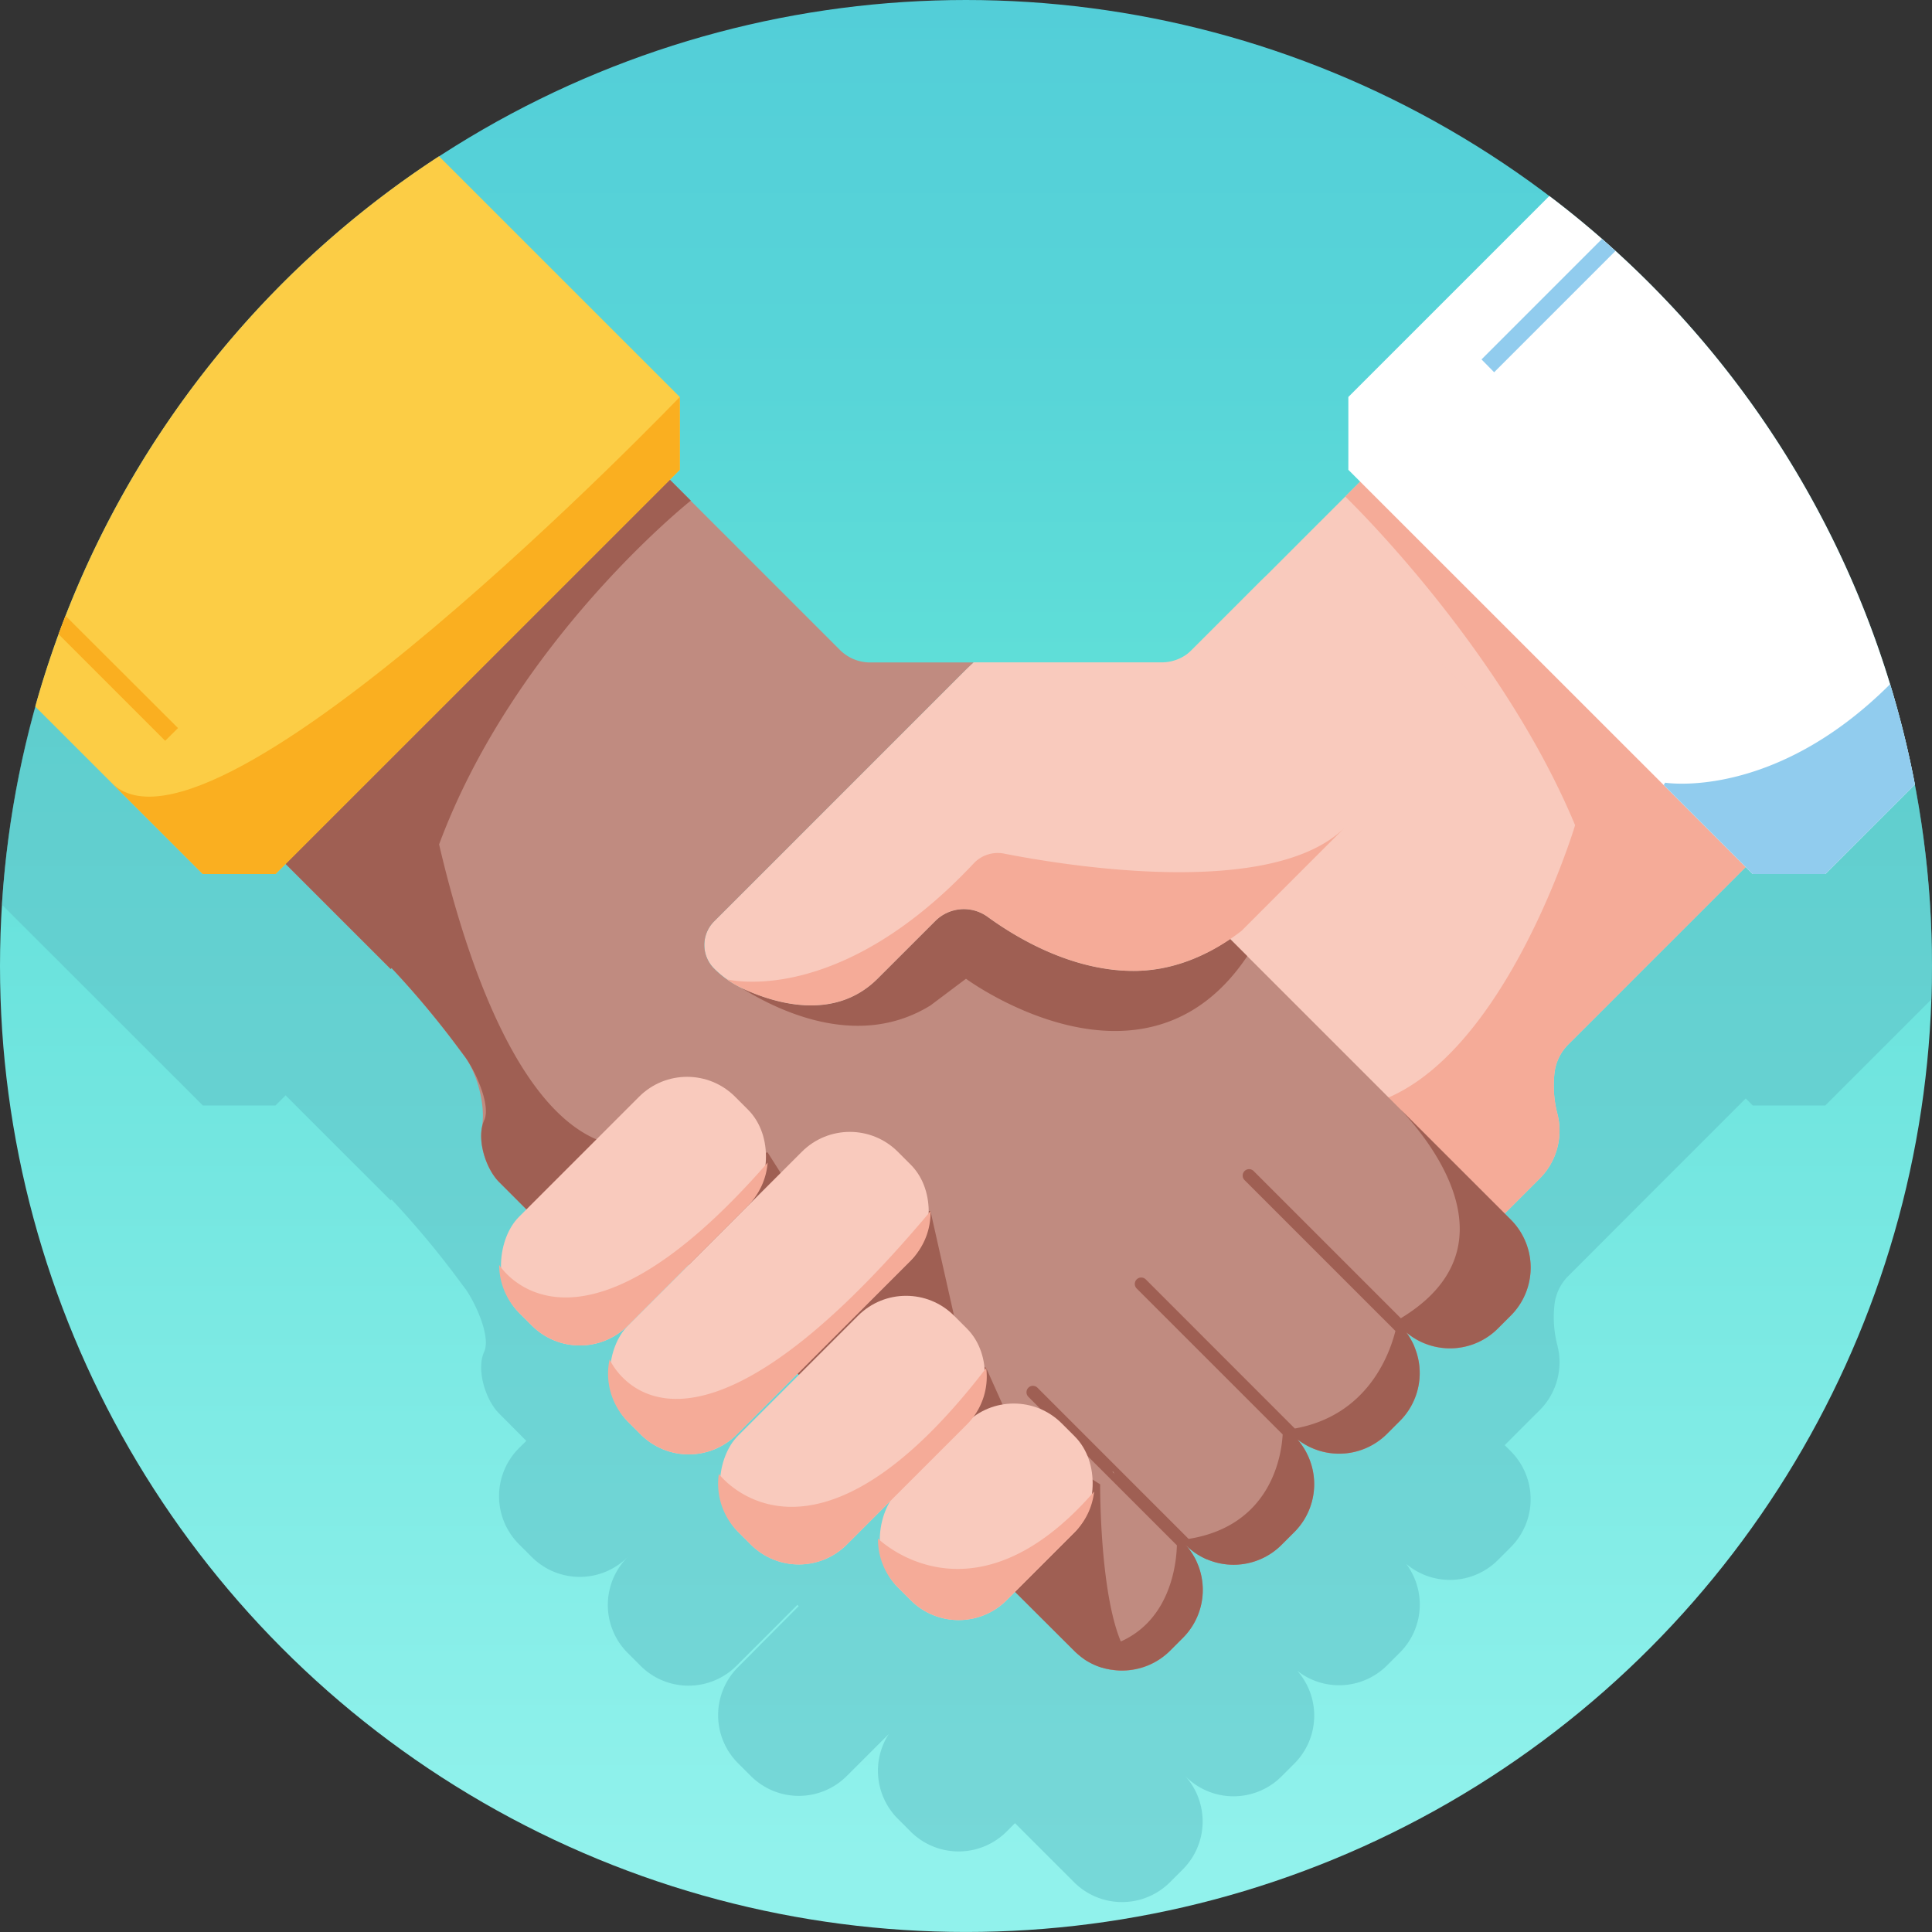 <svg xmlns="http://www.w3.org/2000/svg" xmlns:xlink="http://www.w3.org/1999/xlink" viewBox="0 0 752.55 752.55">
  <rect x="0" y="0" width="752.55" height="752.55" fill="#333333" stroke="none"/>
  <defs>
    <style>
      .cls-1 {
        isolation: isolate;
      }

      .cls-2 {
        fill: url(#Dégradé_sans_nom_17);
      }

      .cls-3 {
        fill: #5cbfc5;
        opacity: 0.5;
      }

      .cls-12, .cls-3 {
        mix-blend-mode: multiply;
      }

      .cls-12, .cls-4 {
        fill: #f9cabd;
      }

      .cls-5 {
        fill: #f5ab98;
      }

      .cls-6 {
        fill: #c08b80;
      }

      .cls-7 {
        fill: #9f5f53;
      }

      .cls-8 {
        fill: #fccd45;
      }

      .cls-9 {
        fill: #fff;
      }

      .cls-10 {
        fill: #91ccee;
      }

      .cls-11 {
        fill: #faaf20;
      }

      .cls-12 {
        opacity: 0.75;
      }
    </style>
    <linearGradient id="Dégradé_sans_nom_17" data-name="Dégradé sans nom 17" x1="376.27" y1="752.55" x2="376.27" gradientUnits="userSpaceOnUse">
      <stop offset="0.04" stop-color="#91f2ec"/>
      <stop offset="0.66" stop-color="#5fded8"/>
      <stop offset="0.8" stop-color="#58d5d8"/>
      <stop offset="1" stop-color="#53ced8"/>
    </linearGradient>
  </defs>
  <g class="cls-1">
    <g id="Calque_1" data-name="Calque 1">
      <g>
        <circle class="cls-2" cx="376.27" cy="376.27" r="376.27"/>
        <path class="cls-3" d="M650.91,119.07l-125.7,125.7V273.1l4.63,4.62L524,283.56l-14,14-18.09,18.09-.38.36-32.18,32.18H332l-48.5-48.51L260.87,277l3.92-3.91V244.77L125.86,105.84,61.23,170.46A374.14,374.14,0,0,0,.75,352.37L79,430.59h28.32l3.92-3.92,40.93,40.93.36-.36a352.1,352.1,0,0,1,25.18,30l3.28,4.4c3.95,5.27,10.33,18.92,7.6,24.91-3.13,6.85.47,18.66,5.79,24L205,561.24l-2.87,2.86a26.44,26.44,0,0,0,0,37.38l5,5a26.42,26.42,0,0,0,37.38,0l23.73-23.73,0,0-23.74,23.73a26.44,26.44,0,0,0,0,37.38l5,5a26.44,26.44,0,0,0,37.38,0l23.73-23.74.5.5L287.46,649.4a26.44,26.44,0,0,0,0,37.38l5,5a26.42,26.42,0,0,0,37.38,0l16.35-16.35a26.44,26.44,0,0,0,3.52,33l5,5a26.44,26.44,0,0,0,37.38,0l3.28-3.28,23,23a26.42,26.42,0,0,0,37.37,0l5-5A26.43,26.43,0,0,0,461.84,692a26.44,26.44,0,0,0,37.33-.05l5-5a26.42,26.42,0,0,0,1.19-36.1,26.43,26.43,0,0,0,34.93-2.15l5-5a26.43,26.43,0,0,0,2.48-34.51,26.42,26.42,0,0,0,35.7-1.53l5-5a26.44,26.44,0,0,0,0-37.38l-2.36-2.36,13.61-13.61a26.41,26.41,0,0,0,6.86-25.45,43.74,43.74,0,0,1-1.11-15.42A18.78,18.78,0,0,1,610.9,497l8-8L629,478.88l12.72-12.73h0l18.45-18.45L680,427.87l2.72,2.72H711l41.29-41.29q.23-6.49.23-13A375,375,0,0,0,650.91,119.07Z"/>
        <g>
          <path class="cls-4" d="M530.57,186.85,510,207.41l-18.09,18.1-.38.35-83.46,83.47,88.8,88.8-.38.39,81.91,81.9,21.32-21.32a26.4,26.4,0,0,0,6.86-25.45,43.74,43.74,0,0,1-1.11-15.42,18.81,18.81,0,0,1,5.42-11.42l8-8L641.69,376h0l18.45-18.45L680.71,337Z"/>
          <path class="cls-5" d="M530.57,186.85,524,193.43s60.35,57.95,89.53,128c0,.06-30,100-84.45,109.66l49.33,49.32,21.32-21.32a26.4,26.4,0,0,0,6.86-25.45,43.74,43.74,0,0,1-1.11-15.42,18.81,18.81,0,0,1,5.42-11.42L629,388.74,641.69,376h0L652,365.74,680.71,337Z"/>
          <path class="cls-4" d="M528.92,225.86a26.42,26.42,0,0,0-37-.35l-27.66,27.65A16.63,16.63,0,0,1,452.48,258H379.2q-1.9,1.74-3.72,3.55l-97.34,97.34a13,13,0,0,0,0,18.35,38.29,38.29,0,0,0,10.67,7.55c11.63,5.51,35.81,13.6,53.07-3.66l22.42-22.41a15.73,15.73,0,0,1,20.35-1.66c11.89,8.64,32.82,20.87,56.29,21.09,36.34.35,60.08-33,60.08-33l73.6-73.6Z"/>
          <path class="cls-6" d="M588.48,475.07l-21.64-21.63h0l-87.66-87.66c-10,6.77-23,12.56-38.24,12.41-23.47-.22-44.4-12.45-56.29-21.09a15.73,15.73,0,0,0-20.35,1.66l-22.42,22.41c-17.26,17.26-41.44,9.17-53.07,3.66a38.29,38.29,0,0,1-10.67-7.55,13,13,0,0,1,0-18.35l97.34-97.34c1.21-1.21,2.46-2.39,3.72-3.55H338.94a16.66,16.66,0,0,1-11.78-4.88l-43.62-43.63-23.46-23.45L110.42,335.74l41.72,41.72.36-.36a352.1,352.1,0,0,1,25.18,30l3.14,4.21c5.14,6.88,8.47,19.48,6.87,27.91-1.32,6.92,2,16.53,6.66,21.17l18.42,18.43L237,461.34,389.63,614a27.27,27.27,0,0,0,2.26,2.58L418.38,643a26.41,26.41,0,0,0,37.37,0l5-5a26.43,26.43,0,0,0,1.08-36.22,26.43,26.43,0,0,0,37.33,0l5-5a26.42,26.42,0,0,0,1.19-36.1,26.43,26.43,0,0,0,34.93-2.15l5-5a26.41,26.41,0,0,0,2.48-34.5,26.43,26.43,0,0,0,35.7-1.54l5-5A26.44,26.44,0,0,0,588.48,475.07Zm-155,98.17c.24.29.49.59.75.88-.27-.28-.56-.54-.84-.8Z"/>
          <path class="cls-7" d="M479.18,365.78c-10,6.77-23,12.56-38.24,12.41-23.47-.22-44.4-12.45-56.29-21.09a15.73,15.73,0,0,0-20.35,1.66l-22.42,22.41c-17.25,17.26-41.44,9.18-53.07,3.66,15.73,9.79,46.24,23.73,73.65,6.79l13.81-10.38s69.38,51.18,109.57-8.8h0Z"/>
          <path class="cls-7" d="M588.48,475.07l-21.64-21.63-21.25-21.25c12.83,13.69,44.6,54.3.06,81.29l-57.24-57.24a2.5,2.5,0,1,0-3.53,3.53l58.66,58.66c-2.43,9.65-11.14,32.94-39.18,38L446.3,498.35a2.5,2.5,0,1,0-3.54,3.54l56.86,56.85c-.37,7.21-3.91,35.46-36.63,40.69l-58.88-58.89a2.5,2.5,0,1,0-3.54,3.54l57.85,57.85c-.17,6.64-2.23,28.68-21.84,37.46-8.32-19.92-8.05-61.22-8.05-61.22L395,557.07l-10.85-24.18-12.53-8.82V512.49l-9.17-40.72-53.11-6.6L299,448.88l-16.28,3.38c-1.31-.72-9.72-2.28-40.09-5.67-39.46-4.4-61.76-75.45-71.59-117.68C200.6,249.28,269.09,195,269.09,195l-9-9L110.42,335.69l15,15,0,0,26.76,26.75.36-.36a352.1,352.1,0,0,1,25.18,30l3.28,4.4c3.95,5.27,10.33,18.92,7.6,24.92-3.13,6.84.47,18.66,5.79,24l18.42,18.43L237,461.34,389.63,614a27.27,27.27,0,0,0,2.26,2.58L418.38,643c.4.41.82.79,1.24,1.16l.36.31c.34.29.69.57,1,.84l.29.22c.44.34.89.65,1.35,1l.29.18c.38.24.77.47,1.16.69l.36.2a26.11,26.11,0,0,0,3,1.39l.32.12c.46.17.93.33,1.39.48l.17,0q.81.25,1.65.45l.11,0c.51.12,1,.22,1.55.31l.2,0a27.91,27.91,0,0,0,3.41.33h.1a27.08,27.08,0,0,0,5.24-.38h0A26.3,26.3,0,0,0,455.75,643l5-5A26.43,26.43,0,0,0,467,610.47h0c-.27-.76-.58-1.5-.92-2.24l0-.06c-.32-.69-.68-1.36-1.06-2,0-.07-.07-.14-.11-.2-.34-.59-.73-1.17-1.13-1.73l-.26-.4a25.44,25.44,0,0,0-1.62-2c.34.34.69.66,1,1l.32.27c.25.22.51.44.77.64.11.1.24.19.36.28s.51.4.77.58l.35.25.83.55.32.2.9.53.28.16,1,.52.2.1c.37.18.75.35,1.13.51l.11,0a26.44,26.44,0,0,0,28.95-5.67l5-5a26.4,26.4,0,0,0,6-28c-.19-.49-.38-1-.59-1.45q-.17-.37-.36-.75c-.26-.55-.54-1.1-.84-1.63l-.26-.43c-.36-.61-.75-1.21-1.16-1.79l-.13-.17q-.71-1-1.5-1.89c.59.46,1.19.89,1.81,1.29.37.24.75.45,1.12.67l.69.4c.51.28,1,.53,1.54.77l.25.11c.59.27,1.19.51,1.79.73h0a26.4,26.4,0,0,0,27.72-6.12l5-5a26.39,26.39,0,0,0,6.41-26.89h0c-.22-.66-.46-1.32-.73-2l0-.07c-.26-.62-.54-1.23-.85-1.83-.08-.17-.18-.33-.27-.5-.25-.46-.5-.92-.78-1.37a21.05,21.05,0,0,0-1.27-1.86c.62.52,1.26,1,1.91,1.46s1,.66,1.55,1l.41.25a25.87,25.87,0,0,0,4.11,1.9h0a26.38,26.38,0,0,0,27.71-6.13l5-5A26.44,26.44,0,0,0,588.48,475.07Zm-155.1,98.25.09-.08c.24.29.49.59.75.88C434,573.84,433.66,573.58,433.38,573.32Z"/>
          <path class="cls-8" d="M13.73,275.22,79,340.45h28.32L264.79,183V154.63L171,60.87A377,377,0,0,0,13.73,275.22Z"/>
          <rect class="cls-4" x="216.78" y="412.26" width="59.94" height="119.01" rx="26.43" transform="translate(405.86 -36.3) rotate(45)"/>
          <rect class="cls-4" x="269.69" y="429.36" width="59.94" height="148.68" rx="26.43" transform="translate(443.93 -64.36) rotate(45)"/>
          <rect class="cls-4" x="302.07" y="497.56" width="59.94" height="119.01" rx="26.43" transform="translate(491.16 -71.63) rotate(45)"/>
          <rect class="cls-4" x="354.18" y="543.73" width="59.94" height="90.31" rx="26.43" transform="translate(528.92 -99.16) rotate(45)"/>
          <path class="cls-9" d="M603.5,76.34l-78.29,78.29V183L682.7,340.45H711l34.88-34.88A376.27,376.27,0,0,0,603.5,76.34Z"/>
          <path class="cls-5" d="M299,452.88h0c-75.71,86.77-104.55,39.82-104.56,39.82a26.41,26.41,0,0,0,7.74,18.64l5,5a26.44,26.44,0,0,0,37.38,0l46.77-46.78A26.34,26.34,0,0,0,299,452.88Z"/>
          <path class="cls-5" d="M362.45,471.77h0c-98.91,118-125,57.75-125,57.74a26.39,26.39,0,0,0,7.14,24.25l5,5a26.44,26.44,0,0,0,37.38,0L354.72,491A26.3,26.3,0,0,0,362.45,471.77Z"/>
          <path class="cls-5" d="M376.62,554.87a26.37,26.37,0,0,0,7.53-22C315.88,621.94,280,574.12,280,574.12a26.42,26.42,0,0,0,7.46,22.52l5,5a26.44,26.44,0,0,0,37.38,0Z"/>
          <path class="cls-5" d="M392.1,623.31l26.48-26.48A26.27,26.27,0,0,0,426.17,581C378.66,635.61,342,599.3,342,599.3a26.32,26.32,0,0,0,7.73,19l5,5A26.42,26.42,0,0,0,392.1,623.31Z"/>
          <path class="cls-5" d="M391.12,332.5a12.85,12.85,0,0,0-11.86,3.82c-53.09,56.6-96.21,45.12-96.21,45.12h0a38.66,38.66,0,0,0,5.76,3.39c11.63,5.51,35.81,13.6,53.07-3.66l22.42-22.41a15.73,15.73,0,0,1,20.35-1.66c11.89,8.64,32.82,20.87,56.29,21.09,17.61.17,32.25-7.58,42.67-15.61L501,345.17l23-23C495.78,350.41,415.43,337.27,391.12,332.5Z"/>
          <path class="cls-10" d="M624,93.07,577.08,140,582,145l47.22-47.22Q626.66,95.38,624,93.07Z"/>
          <path class="cls-11" d="M22.79,247l41.55,41.55,5-4.95L25.5,239.84C24.58,242.23,23.67,244.62,22.79,247Z"/>
          <path class="cls-10" d="M745.91,305.57a375.54,375.54,0,0,0-9.66-39.09c-45.41,45.4-87.66,38.39-87.66,38.39l-.53.94,34.64,34.64H711Z"/>
          <path class="cls-11" d="M43.39,304.87,79,340.45h28.32L264.79,183V154.63S82.61,344.52,43.39,304.87Z"/>
        </g>
        <path class="cls-12" d="M434.22,574.12c-.27-.27-.55-.54-.84-.8l.09-.08C433.71,573.54,434,573.83,434.22,574.12Z"/>
        <path class="cls-12" d="M457.1,376.11c.89-.23,1.77-.49,2.63-.76C458.87,375.62,458,375.88,457.1,376.11Z"/>
        <path class="cls-12" d="M461,374.94c.48-.16,1-.32,1.41-.49C461.91,374.62,461.44,374.78,461,374.94Z"/>
        <path class="cls-12" d="M463.74,373.94l1.18-.47Z"/>
        <path class="cls-12" d="M466.34,372.87l1-.43Z"/>
        <path class="cls-12" d="M444.07,378.13c-1,.05-2.07.07-3.13.06C442,378.2,443,378.18,444.07,378.13Z"/>
        <path class="cls-12" d="M456.33,376.3c-.68.18-1.37.35-2.07.5C455,376.65,455.65,376.48,456.33,376.3Z"/>
        <path class="cls-12" d="M453.17,377c-.61.12-1.22.24-1.84.34C452,377.26,452.56,377.14,453.17,377Z"/>
        <path class="cls-12" d="M450.17,377.54c-.62.09-1.24.18-1.87.25C448.93,377.72,449.55,377.63,450.17,377.54Z"/>
        <path class="cls-12" d="M447.15,377.91c-.69.07-1.38.12-2.08.16C445.77,378,446.46,378,447.15,377.91Z"/>
      </g>
    </g>
  </g>
</svg>

